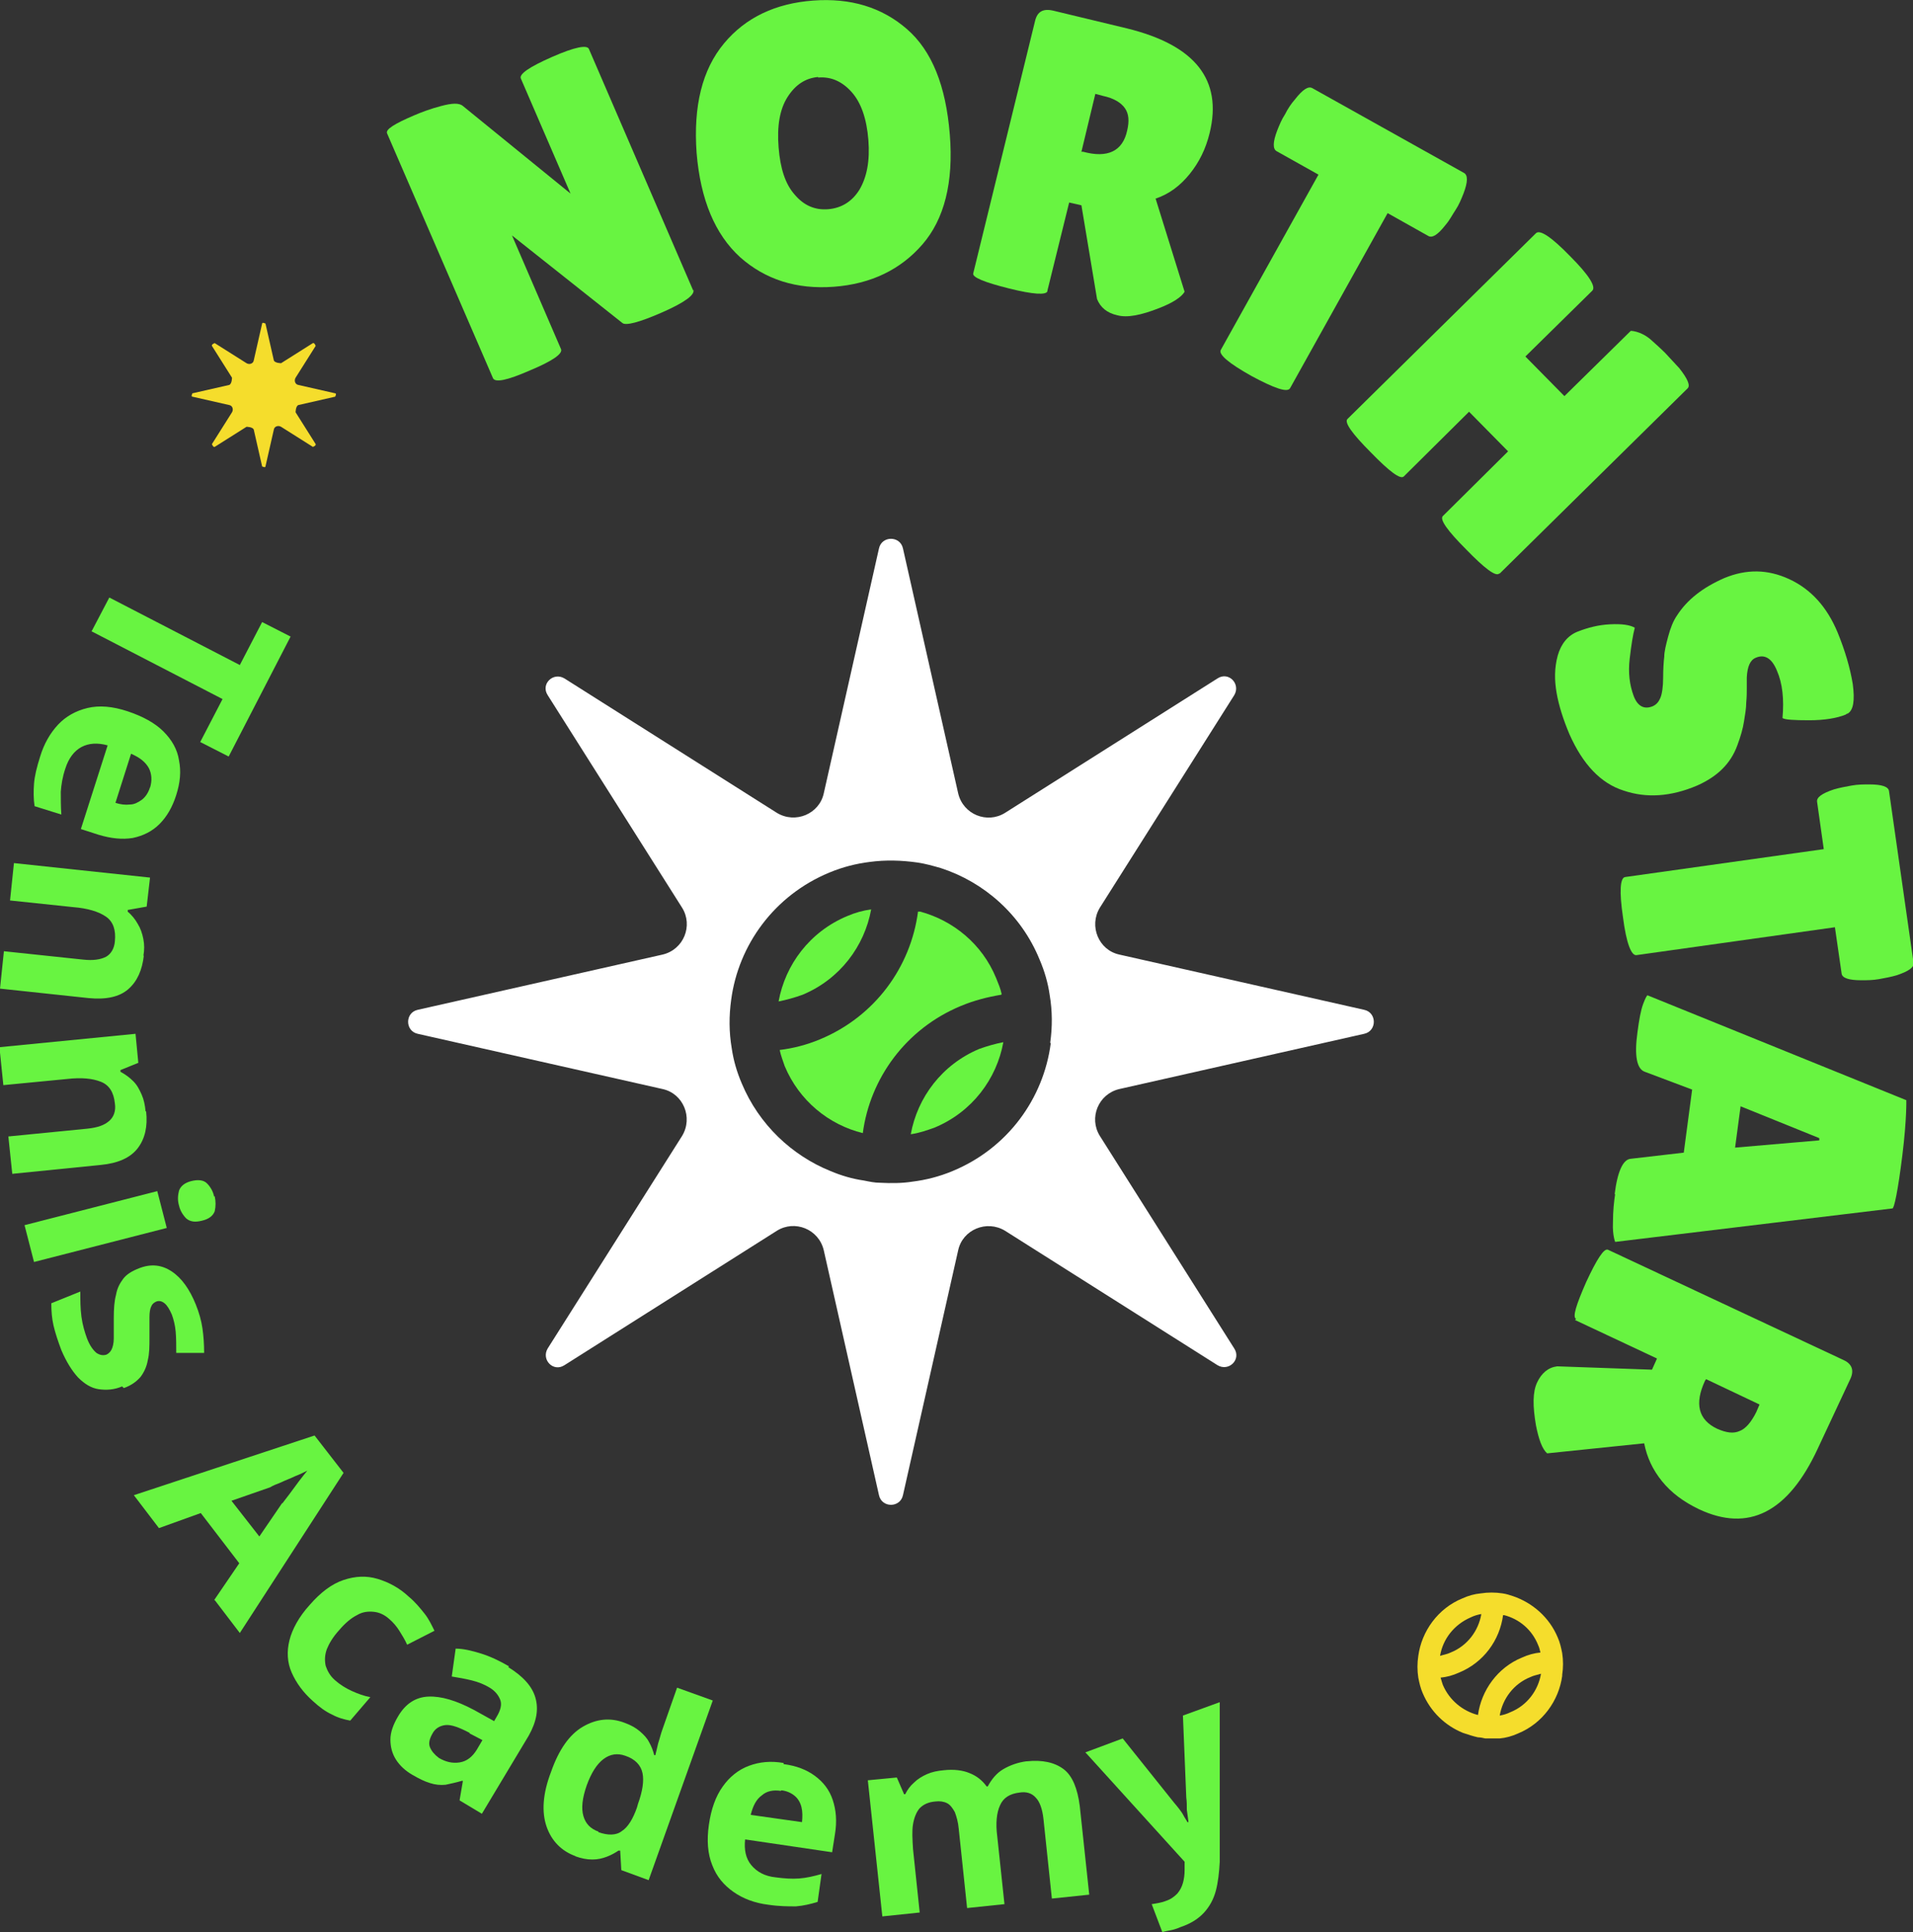 <?xml version="1.0" encoding="UTF-8"?>
<svg id="Layer_2" data-name="Layer 2" xmlns="http://www.w3.org/2000/svg" viewBox="0 0 34.3 34.63">
  <rect x="0" y="0" width="34.3" height="34.63" fill="#333333" stroke="none"/>
  <defs>
    <style>
      .cls-1 {
        fill: #68f441;
      }

      .cls-2 {
        fill: #fff;
      }

      .cls-3 {
        fill: #f5dd2c;
      }
    </style>
  </defs>
  <g id="CURRENT_3.23.25" data-name="CURRENT 3.23.25">
    <g>
      <path class="cls-2" d="M24.46,18.1l-4.39-.99c-.37-.08-.55-.51-.35-.84l2.41-3.81c.12-.2-.1-.43-.3-.3l-3.81,2.41c-.32.2-.75.03-.84-.35l-.99-4.39c-.05-.23-.38-.23-.43,0l-.99,4.39c-.08.37-.51.55-.84.35l-3.81-2.41c-.2-.12-.43.1-.3.3l2.41,3.81c.2.32.03.75-.35.84l-4.39.99c-.23.05-.23.38,0,.43l4.39.99c.37.08.55.51.35.84l-2.41,3.81c-.12.2.1.43.3.3l3.81-2.41c.32-.2.75-.03.84.35l.99,4.39c.05.23.38.23.43,0l.99-4.39c.08-.37.51-.55.84-.35l3.81,2.41c.2.12.43-.1.3-.3l-2.41-3.81c-.2-.32-.03-.75.35-.84l4.39-.99c.23-.05.23-.38,0-.43ZM18.84,18.7c-.13.99-.77,1.88-1.76,2.29-.24.1-.48.16-.72.19-.19.03-.39.03-.58.02-.1,0-.19-.02-.29-.04-.21-.03-.41-.09-.6-.17-.69-.28-1.28-.83-1.59-1.57-.09-.21-.15-.42-.18-.63-.05-.29-.05-.58-.01-.87.13-.98.77-1.87,1.76-2.28.24-.1.48-.16.72-.19.29-.04.58-.03.86.01,0,0,0,0,0,0,.14.02.28.06.42.1.77.25,1.44.83,1.77,1.64.09.21.15.42.18.63.05.29.05.58.01.86Z"/>
      <path class="cls-3" d="M5.66,7.96l-.36-.57s0-.11.05-.13l.66-.15s.03-.06,0-.06l-.66-.15c-.06-.01-.08-.08-.05-.13l.36-.57s-.02-.06-.05-.05l-.57.36s-.11,0-.13-.05l-.15-.66s-.06-.03-.06,0l-.15.66c-.01.06-.08.08-.13.05l-.57-.36s-.06.02-.05.05l.36.57s0,.11-.05.13l-.66.15s-.03.06,0,.06l.66.15c.06.01.08.08.05.13l-.36.57s.02.06.05.05l.57-.36s.11,0,.13.05l.15.66s.06.03.06,0l.15-.66c.01-.06.08-.08.13-.05l.57.36s.06-.02.05-.05Z"/>
      <g>
        <path class="cls-1" d="M17.96,17.82c-.02-.1-.06-.19-.1-.29-.25-.61-.77-1.03-1.36-1.19-.01,0-.02,0-.04,0-.13.99-.77,1.88-1.76,2.29-.24.1-.48.16-.72.19.02.1.06.2.09.29.26.62.79,1.05,1.4,1.2.13-.98.77-1.87,1.76-2.28.24-.1.48-.16.72-.2Z"/>
        <path class="cls-1" d="M15.62,16.3c-.15.02-.29.06-.43.12-.67.28-1.11.87-1.23,1.53.15-.03.29-.07.43-.12.67-.28,1.11-.87,1.23-1.53Z"/>
        <path class="cls-1" d="M16.33,20.33c.15-.02.29-.07.43-.12.67-.28,1.11-.87,1.23-1.53-.15.03-.29.07-.43.12-.67.28-1.11.87-1.23,1.53Z"/>
      </g>
      <g>
        <path class="cls-1" d="M12.43,5.19c.04.09-.15.23-.56.41-.41.18-.65.24-.71.19l-1.98-1.57.88,2.04c.03.08-.15.21-.56.38-.41.18-.62.22-.66.14l-1.9-4.39c-.03-.07.13-.17.48-.32.14-.06.3-.12.49-.17s.32-.06.39,0l1.93,1.57-.89-2.06c-.04-.08.15-.21.56-.39.41-.18.63-.22.66-.14l1.87,4.33Z"/>
        <path class="cls-1" d="M14.95,5.14c-.67.05-1.23-.13-1.68-.53-.45-.41-.71-1.03-.78-1.87-.06-.84.1-1.49.49-1.96.39-.47.93-.72,1.6-.77s1.23.12,1.68.51c.45.39.7,1.02.77,1.89.07.86-.1,1.52-.49,1.97-.39.45-.92.71-1.59.76ZM14.67,1.38c-.23.02-.41.14-.55.36-.14.22-.19.52-.16.9.03.38.12.66.29.85.16.19.36.28.6.26.24-.02.43-.14.56-.35.13-.22.19-.51.16-.89s-.13-.67-.3-.86c-.17-.19-.37-.28-.6-.26Z"/>
        <path class="cls-1" d="M18.78,5.22c-.02.07-.25.06-.69-.05-.44-.11-.66-.2-.64-.27l1.11-4.53c.04-.16.14-.22.32-.18l1.33.32c1.22.3,1.71.92,1.48,1.87-.07.29-.19.53-.36.74-.17.21-.37.36-.61.44l.52,1.67c-.06.1-.22.2-.45.29-.33.13-.58.18-.76.13-.18-.04-.3-.14-.36-.29l-.28-1.68-.22-.05-.39,1.58ZM19.64,1.68l-.25,1.04h.03c.44.12.71-.01.79-.38.04-.17.03-.3-.04-.4-.07-.1-.2-.18-.39-.22l-.15-.04Z"/>
        <path class="cls-1" d="M23.13,6.96c-.05.08-.28,0-.69-.22-.41-.23-.6-.39-.55-.47l1.75-3.14-.75-.42c-.07-.04-.07-.16.01-.37.04-.1.08-.2.14-.29.05-.1.11-.19.18-.27.14-.18.24-.24.31-.2l2.72,1.52c.07.04.07.16-.01.37-.04.1-.08.2-.14.29s-.11.19-.18.27c-.14.18-.24.24-.31.2l-.73-.41-1.75,3.14Z"/>
        <path class="cls-1" d="M26.88,10.28c-.06.06-.26-.09-.59-.43-.34-.34-.48-.54-.42-.6l1.17-1.16-.7-.71-1.17,1.16c-.06.06-.26-.09-.59-.43-.34-.34-.48-.54-.42-.6l3.38-3.33c.07-.07.28.07.61.41.34.34.47.55.4.62l-1.2,1.18.7.71,1.19-1.17s.17,0,.35.15c.09.08.18.16.27.25l.25.27c.15.19.2.31.15.36l-3.37,3.32Z"/>
        <path class="cls-1" d="M29.31,11.26c-.03.11-.06.29-.09.55-.03.25,0,.47.07.66s.19.25.34.19c.07-.03.11-.08.14-.15.03-.07.05-.2.05-.36s.01-.3.02-.38c0-.09.03-.21.07-.36.04-.15.09-.28.16-.38.18-.28.46-.5.85-.67.39-.16.77-.16,1.16.02.39.18.68.5.87.96.13.32.22.62.27.92.04.3.01.47-.09.53-.01,0-.03.01-.04.02-.15.06-.37.1-.65.1-.28,0-.44-.01-.48-.04.03-.34,0-.62-.1-.85-.09-.22-.22-.3-.38-.23-.1.04-.15.16-.16.35,0,.04,0,.1,0,.18s0,.17-.01.27c0,.1-.02.22-.04.34-.02.13-.06.27-.12.43-.12.33-.36.56-.72.72-.47.2-.91.23-1.32.09-.41-.13-.73-.47-.97-1.01-.11-.26-.19-.51-.23-.74s-.04-.45.02-.67c.06-.21.18-.36.36-.43s.37-.12.58-.13.35.01.44.06Z"/>
        <path class="cls-1" d="M29.34,17.12c-.09.01-.18-.21-.24-.68-.07-.47-.05-.71.04-.72l3.56-.5-.12-.85c-.01-.08.09-.15.3-.22.1-.03.21-.05.32-.07.11-.02.22-.02.32-.02.22,0,.34.04.35.12l.44,3.08c.01.08-.09.15-.3.22-.1.03-.21.05-.32.07-.11.02-.22.02-.32.02-.22,0-.34-.04-.35-.12l-.12-.83-3.56.5Z"/>
        <path class="cls-1" d="M28.95,21.41c.05-.41.15-.63.29-.64l.95-.11.15-1.13-.85-.32c-.14-.05-.19-.28-.13-.71.03-.23.06-.39.1-.5.04-.11.07-.16.08-.16l4.64,1.88s.01.33-.07.98-.15.97-.18.96l-4.97.6s-.05-.12-.04-.34c0-.22.02-.39.04-.52ZM31.21,19.82l-.1.75,1.51-.13v-.04s-1.41-.57-1.41-.57Z"/>
        <path class="cls-1" d="M28.26,23.64c-.07-.03,0-.25.18-.66.19-.41.32-.61.39-.58l4.23,1.98c.15.07.19.19.11.35l-.58,1.24c-.53,1.14-1.24,1.5-2.13,1.08-.27-.13-.49-.29-.66-.5-.17-.21-.27-.43-.32-.68l-1.74.18c-.09-.08-.15-.25-.2-.5-.06-.35-.06-.6.02-.77.08-.17.2-.27.36-.29l1.7.06.09-.2-1.47-.69ZM31.56,25.18l-.97-.46-.02.03c-.19.41-.12.7.22.86.16.07.29.09.4.04.11-.04.21-.16.3-.34l.06-.14Z"/>
      </g>
      <g>
        <path class="cls-1" d="M1.64,11.32l.32-.61,2.34,1.21.4-.77.51.26-1.11,2.15-.51-.26.4-.77-2.34-1.21Z"/>
        <path class="cls-1" d="M3.16,14.25c-.07.22-.17.39-.3.52-.13.13-.29.21-.48.25-.19.03-.39.01-.62-.06l-.31-.1.48-1.5c-.18-.05-.34-.04-.47.03-.13.07-.23.2-.29.39-.05.15-.07.28-.08.41,0,.13,0,.27.01.41l-.48-.15c-.02-.13-.02-.27-.01-.4.01-.14.05-.3.11-.49.07-.23.18-.42.32-.57.14-.15.32-.25.53-.3.21-.05.45-.03.72.06.27.09.49.21.64.36.15.15.25.32.28.52.04.2.02.4-.05.62ZM2.69,14.12c.04-.13.03-.25-.02-.35-.06-.11-.16-.19-.32-.26l-.28.88c.09.03.18.04.26.03.08,0,.15-.04.22-.09.06-.05.11-.12.14-.22Z"/>
        <path class="cls-1" d="M2.58,17.12c-.03.27-.12.47-.28.61-.16.14-.4.19-.71.16L0,17.72l.07-.67,1.42.15c.18.02.31,0,.41-.05.09-.05.15-.15.16-.28.02-.2-.03-.35-.16-.44-.13-.09-.33-.15-.58-.17l-1.14-.12.07-.67,2.44.26-.06.52-.34.06v.03c.07.06.13.13.18.22.05.08.08.17.1.27.02.1.02.2,0,.31Z"/>
        <path class="cls-1" d="M2.62,19.92c.03.27-.02.49-.15.66-.13.17-.35.27-.66.3l-1.59.16-.07-.67,1.42-.14c.18-.02.3-.06.39-.14.08-.07.12-.18.1-.31-.02-.2-.1-.33-.25-.39-.15-.06-.35-.08-.61-.05l-1.14.11-.07-.68,2.44-.24.05.52-.32.13v.03c.09.05.16.1.23.17s.11.15.15.24c.04.09.06.19.07.3Z"/>
        <path class="cls-1" d="M2.99,22.01l-2.38.61-.17-.66,2.38-.61.17.66ZM3.85,21.44c.02.1.02.18,0,.27-.03.08-.1.14-.23.17-.12.03-.21.02-.28-.04-.06-.06-.11-.14-.13-.23-.03-.1-.02-.19,0-.27.03-.08.1-.14.22-.17.12-.03.22-.02.28.04.06.06.11.14.13.24Z"/>
        <path class="cls-1" d="M2.19,24.85c-.14.06-.28.07-.42.05s-.26-.1-.37-.21c-.11-.12-.21-.28-.3-.49-.06-.16-.11-.31-.14-.44-.03-.13-.04-.26-.04-.4l.52-.21c0,.15,0,.3.02.45s.06.28.1.39c.05.13.11.21.17.26.06.04.12.05.18.03.04-.02.07-.05.09-.09.02-.04.04-.11.04-.2,0-.09,0-.21,0-.37,0-.16.01-.3.04-.41.02-.12.07-.21.13-.29s.16-.14.29-.19c.21-.08.4-.06.58.06.18.12.32.32.43.59.06.15.1.29.12.43s.03.28.03.44h-.5c0-.14,0-.26-.01-.38-.01-.12-.04-.23-.07-.31-.04-.09-.08-.16-.13-.2s-.1-.05-.15-.03c-.04.02-.07.04-.09.09-.02.04-.03.11-.03.19,0,.09,0,.21,0,.36,0,.16,0,.29-.03.41-.02.12-.07.22-.13.3-.07.08-.16.15-.3.2Z"/>
        <path class="cls-1" d="M3.84,28.68l.45-.66-.69-.9-.75.27-.45-.59,3.24-1.07.52.67-1.86,2.87-.45-.59ZM5.06,26.95s.07-.09.13-.17c.06-.08.11-.15.17-.23.06-.08.11-.14.15-.19-.06.03-.14.07-.22.1-.08.04-.17.07-.25.11-.08.03-.15.06-.2.09l-.69.24.5.64.41-.6Z"/>
        <path class="cls-1" d="M5.61,30.49c-.18-.16-.3-.33-.38-.51-.08-.18-.09-.38-.04-.58s.17-.42.36-.63c.2-.23.4-.38.61-.45.21-.07.41-.08.61-.02.2.06.39.16.56.32.11.09.2.2.28.3s.13.21.18.31l-.49.25c-.04-.09-.09-.17-.14-.25-.05-.08-.11-.15-.18-.21-.09-.08-.18-.12-.28-.13-.1-.01-.2,0-.3.06-.1.05-.21.14-.32.27-.11.12-.18.24-.22.34-.04.11-.04.21-.02.3.03.09.08.18.16.25.1.09.2.15.31.2.11.05.22.09.33.11l-.36.42c-.11-.02-.22-.05-.33-.11-.11-.05-.22-.13-.34-.24Z"/>
        <path class="cls-1" d="M9.11,29.88c.26.16.43.34.49.55.06.21.02.43-.12.68l-.84,1.4-.4-.24.06-.35h-.02c-.1.03-.2.05-.29.07-.09.01-.19,0-.28-.03-.1-.03-.2-.08-.32-.15-.12-.07-.22-.16-.29-.27-.07-.11-.1-.23-.1-.36,0-.13.05-.27.14-.42.13-.22.31-.34.54-.35s.5.07.82.24l.36.2.04-.07c.08-.13.1-.23.07-.31-.03-.08-.09-.16-.19-.22-.1-.06-.2-.1-.32-.13-.12-.03-.24-.05-.36-.07l.07-.5c.14,0,.3.04.46.09.16.05.33.13.5.23ZM8.42,31.06c-.19-.1-.33-.15-.43-.14-.1.01-.19.06-.24.16-.05.09-.07.17-.04.24s.08.13.16.19c.12.07.24.1.37.08.13-.02.23-.1.31-.23l.1-.17-.23-.12Z"/>
        <path class="cls-1" d="M10.32,33.27c-.25-.09-.43-.27-.52-.53-.09-.26-.07-.59.08-.98.14-.4.33-.67.57-.81.24-.14.49-.17.75-.07.11.04.2.09.27.15s.13.12.17.2c.04.07.07.15.09.23h.02s.03-.12.05-.21c.03-.09.05-.18.08-.26l.26-.74.64.23-1.15,3.22-.49-.18-.02-.35h-.03c-.06.04-.13.08-.21.11-.08.03-.16.05-.26.05s-.2-.02-.31-.06ZM10.73,32.84c.17.06.32.06.42-.02.11-.07.2-.22.27-.42l.02-.07c.08-.22.11-.41.08-.55s-.13-.25-.31-.31c-.14-.05-.27-.03-.39.06-.12.09-.22.25-.3.47-.08.23-.1.41-.06.55.04.14.13.23.27.28Z"/>
        <path class="cls-1" d="M14.05,31.62c.23.03.41.1.56.21.15.11.26.25.32.43.06.18.08.38.04.62l-.05.32-1.56-.23c-.02.18.01.34.11.46s.24.2.44.22c.15.02.29.03.42.02s.26-.04.4-.08l-.07.5c-.13.04-.26.07-.39.08-.14,0-.3,0-.5-.03-.24-.03-.45-.11-.62-.23s-.3-.27-.38-.48c-.08-.2-.1-.44-.06-.72.04-.28.12-.51.25-.69.12-.17.28-.3.47-.37.19-.07.39-.09.62-.05ZM14,32.1c-.13-.02-.25,0-.34.08-.1.07-.16.19-.2.35l.92.13c.01-.1.01-.19-.01-.27s-.06-.15-.12-.2c-.06-.05-.14-.09-.24-.1Z"/>
        <path class="cls-1" d="M18.41,31.57c.28-.03.5.02.66.14.16.12.25.35.29.66l.17,1.59-.67.07-.15-1.42c-.02-.19-.07-.32-.14-.39-.07-.08-.17-.11-.29-.09-.17.02-.29.09-.35.23-.06.13-.08.32-.05.55l.13,1.22-.67.07-.15-1.42c-.01-.12-.04-.22-.07-.3-.04-.07-.08-.13-.14-.16-.06-.03-.13-.04-.21-.03-.12.01-.21.05-.28.12-.06.07-.1.17-.12.29-.02.12-.01.27,0,.44l.12,1.14-.67.07-.26-2.44.52-.05.13.3h.02c.04-.08.09-.15.16-.21.06-.06.14-.11.23-.15.09-.04.19-.06.3-.07.18-.02.34,0,.46.05.13.05.23.13.31.24h.02c.07-.13.16-.24.28-.31.12-.07.26-.12.41-.14Z"/>
        <path class="cls-1" d="M19.46,31.41l.67-.25.92,1.15s.06.07.09.11c.03.04.06.08.08.12s.05.08.07.12h.02c-.01-.07-.02-.14-.03-.22,0-.08,0-.15-.01-.22l-.06-1.47.66-.24v2.86c-.01.19-.03.37-.07.52s-.11.28-.21.39c-.1.11-.24.2-.42.26-.07.03-.13.05-.19.06-.06.01-.1.02-.14.03l-.19-.5s.07-.01.12-.02c.05-.01.09-.02.14-.04.09-.03.15-.08.2-.13.05-.06.08-.12.1-.19.02-.07.03-.15.03-.23v-.15s-1.76-1.94-1.76-1.94Z"/>
      </g>
      <path class="cls-3" d="M28.01,30.02c.02-.13.02-.26,0-.39-.02-.1-.04-.19-.08-.28-.15-.36-.45-.62-.8-.74-.06-.02-.12-.04-.19-.05,0,0,0,0,0,0-.13-.02-.26-.02-.39,0-.11.01-.22.04-.33.09-.44.18-.73.59-.79,1.03-.02.13-.02.26,0,.39.02.1.04.19.08.28.14.33.4.58.72.71.09.03.18.06.27.08.04,0,.09.01.13.02.09,0,.17,0,.26,0,.11-.01.22-.04.33-.09.44-.18.73-.59.79-1.03ZM26.37,28.99c.06-.03.13-.05.19-.06-.05.3-.25.57-.55.69-.06.03-.13.04-.19.06.05-.3.25-.56.55-.69ZM25.87,30.2s-.03-.09-.04-.13c.11-.01.22-.04.33-.09.44-.18.73-.58.79-1.03,0,0,.01,0,.02,0,.27.07.5.26.61.54.02.04.03.09.04.13-.11.01-.22.04-.33.09-.44.18-.73.59-.79,1.03-.27-.07-.51-.26-.63-.54ZM27.08,30.69c-.06.03-.13.05-.19.06.05-.3.25-.57.55-.69.06-.03.13-.04.19-.06-.05.3-.25.57-.55.69Z"/>
    </g>
  </g>
</svg>